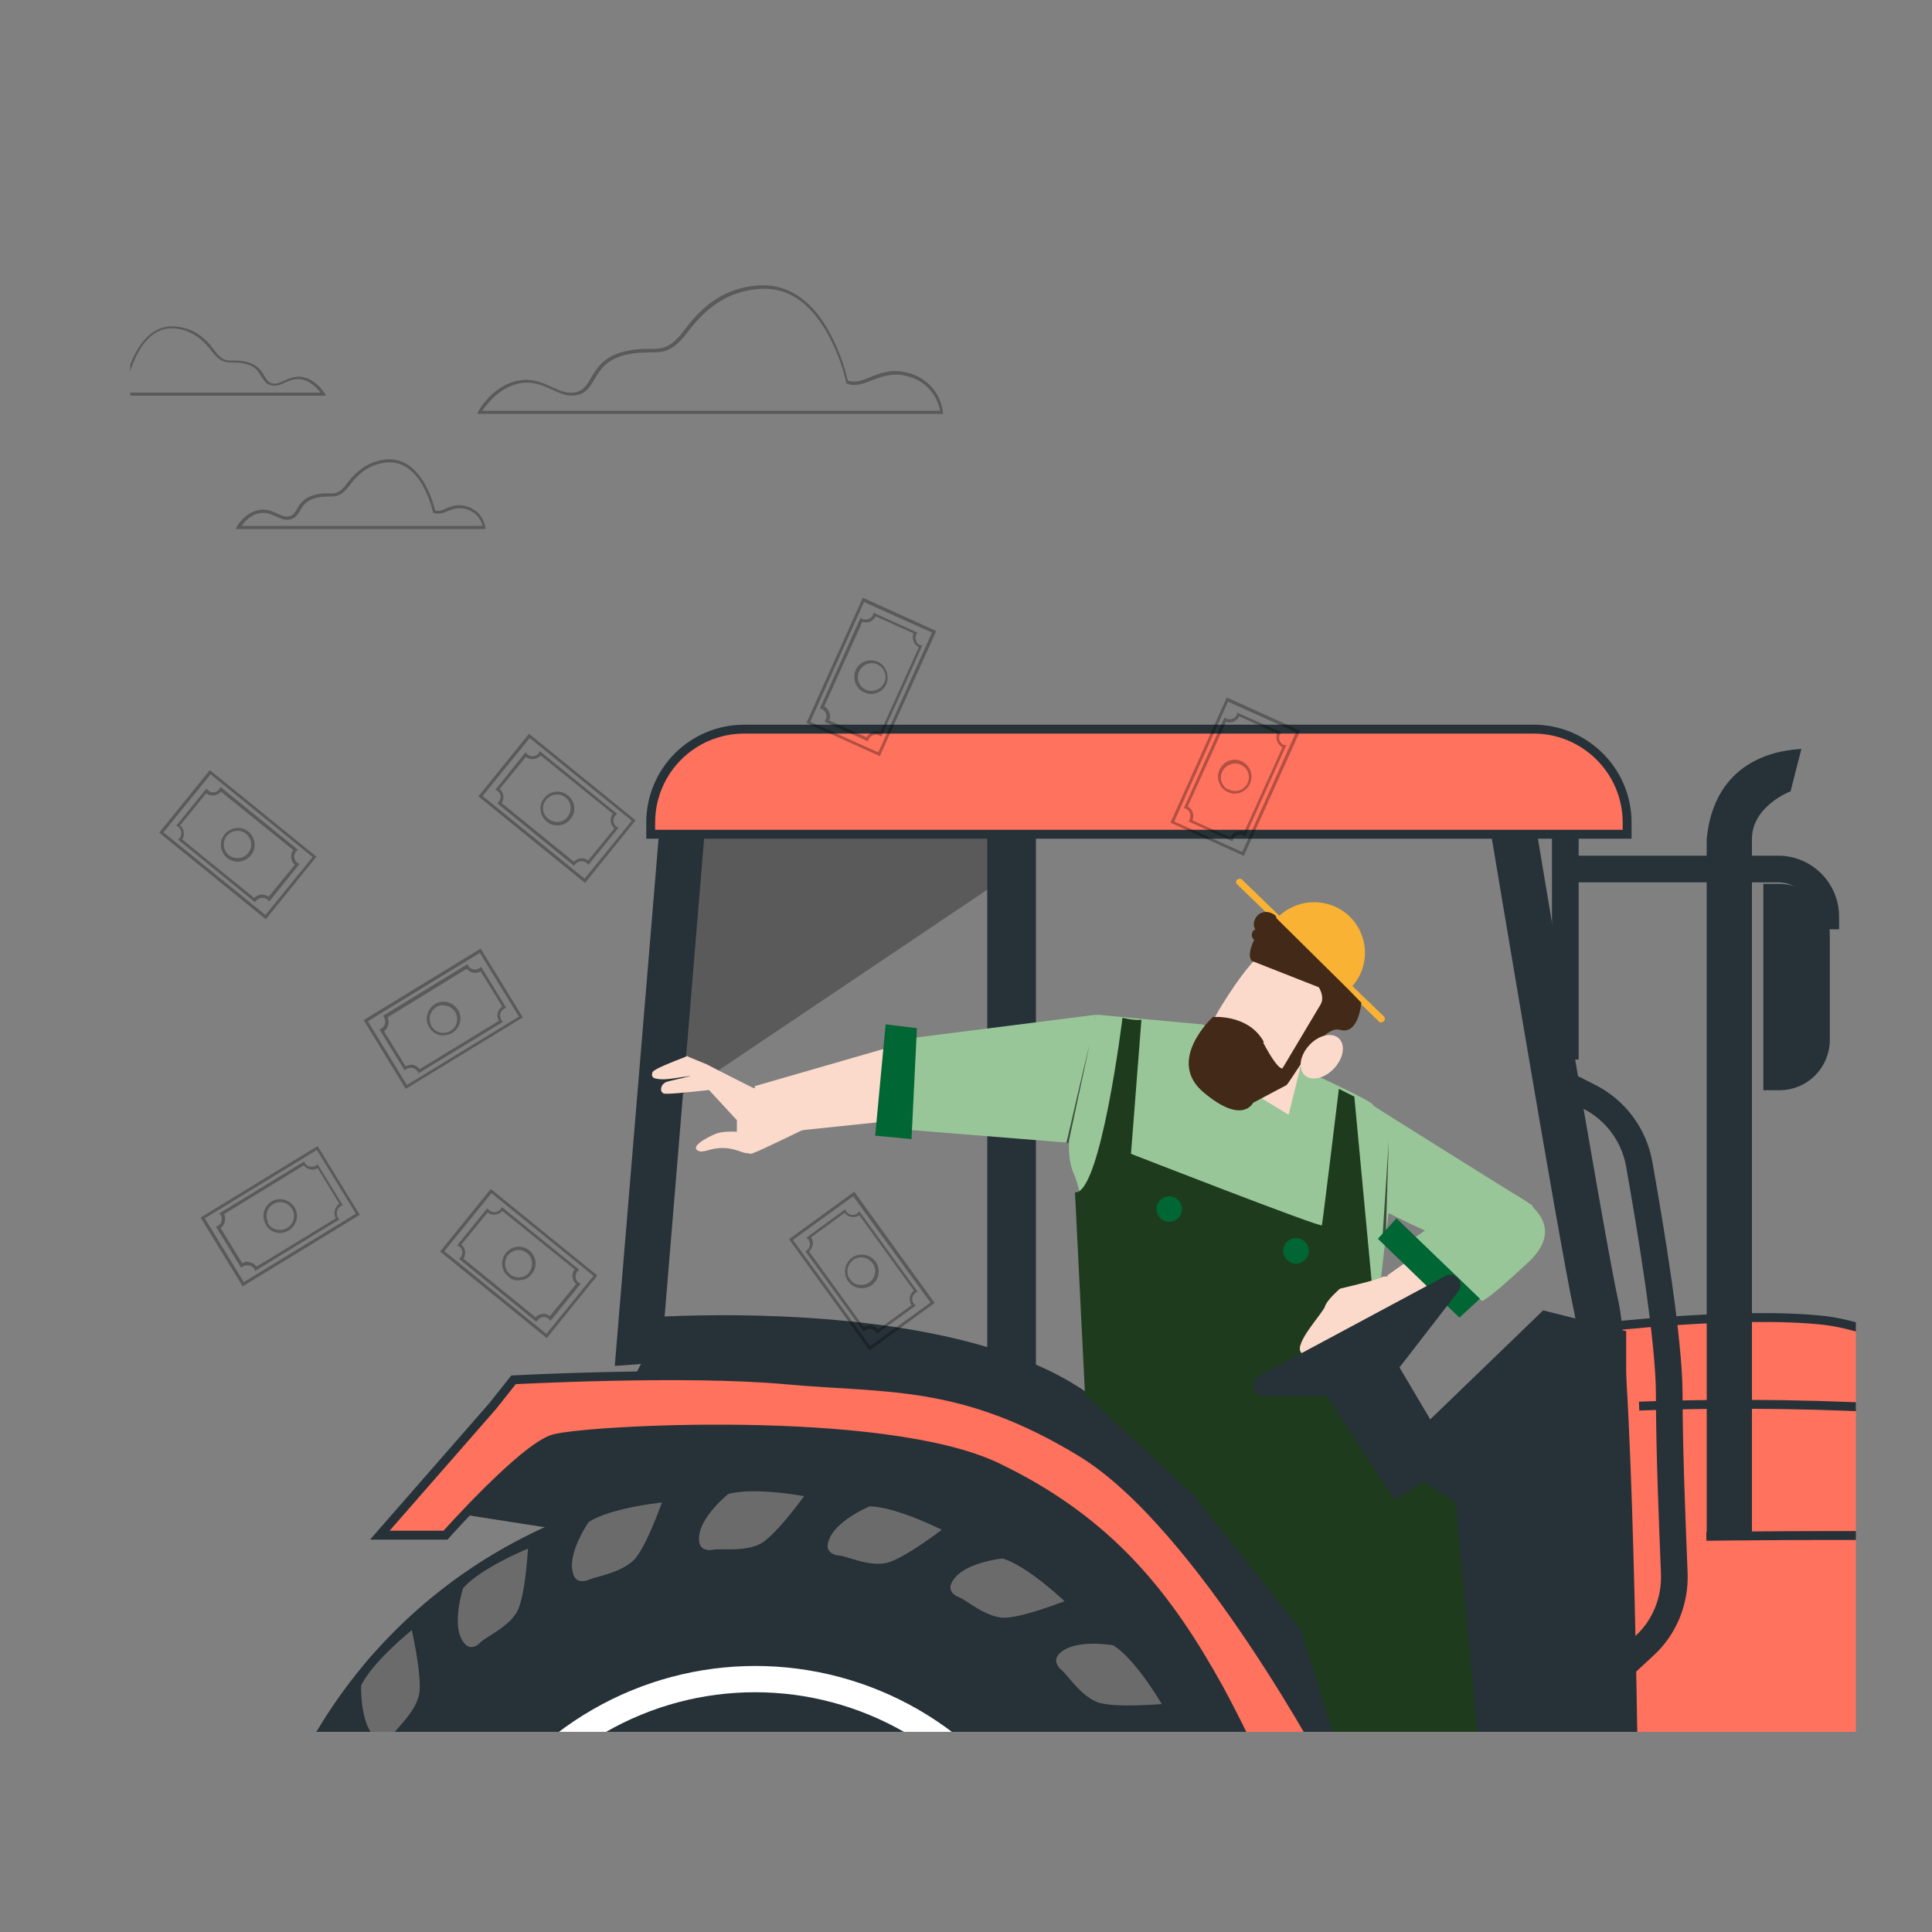 <?xml version="1.0" encoding="UTF-8"?>
<svg xmlns="http://www.w3.org/2000/svg" xmlns:xlink="http://www.w3.org/1999/xlink" version="1.1" viewBox="0 0 500 500">
  <rect x="0" y="0" width="500" height="500" fill="#808080" stroke="none"/>
  <defs>
    <style>
      .cls-1, .cls-2, .cls-3, .cls-4, .cls-5, .cls-6 {
        fill: #263238;
      }

      .cls-7, .cls-8, .cls-9, .cls-10, .cls-11, .cls-2, .cls-3, .cls-12, .cls-4, .cls-5, .cls-13, .cls-6 {
        stroke: #263238;
      }

      .cls-7, .cls-9, .cls-14, .cls-13 {
        fill: none;
      }

      .cls-7, .cls-9, .cls-10, .cls-11, .cls-2, .cls-12, .cls-13 {
        stroke-miterlimit: 10;
      }

      .cls-7, .cls-10, .cls-11, .cls-2, .cls-12 {
        stroke-width: 2.3px;
      }

      .cls-8 {
        stroke-miterlimit: 10;
        stroke-width: 2.3px;
      }

      .cls-8, .cls-11 {
        fill: #fff;
      }

      .cls-15 {
        fill: #063;
      }

      .cls-16 {
        fill: #3a4f3a;
      }

      .cls-17 {
        fill: #422918;
      }

      .cls-10 {
        fill: #6b6b6b;
      }

      .cls-18 {
        fill: #1e3c1d;
      }

      .cls-3 {
        stroke-miterlimit: 10;
        stroke-width: 2.3px;
      }

      .cls-19, .cls-20 {
        opacity: .3;
      }

      .cls-20 {
        isolation: isolate;
      }

      .cls-21 {
        opacity: 1;
      }

      .cls-21, .cls-22 {
        fill: #99c699;
      }

      .cls-12 {
        fill: #ff725e;
      }

      .cls-23 {
        fill: #fbdacc;
      }

      .cls-4 {
        stroke-miterlimit: 10;
        stroke-width: 2.3px;
      }

      .cls-5 {
        stroke-miterlimit: 10;
        stroke-width: 2.3px;
      }

      .cls-13 {
        stroke-width: 6.9px;
      }

      .cls-24 {
        fill: #f9b233;
      }

      .cls-6 {
        stroke-miterlimit: 10;
        stroke-width: 2.3px;
      }

      .cls-25 {
        clip-path: url(#clippath);
      }
    </style>
    <clipPath id="clippath">
      <rect class="cls-14" x="33.7" y="1.6" width="446.6" height="446.6"></rect>
    </clipPath>
  </defs>
  <!-- Generator: Adobe Illustrator 28.6.0, SVG Export Plug-In . SVG Version: 1.2.0 Build 709)  -->
  <g>
    <g id="Livello_1">
      <g class="cls-25">
        <path class="cls-22" d="M351.6,283.7c1.6,1.2,44.9,28.2,44.9,28.2,0,0,4.9,11-5.8,12.6-10.7,1.6-39.6-15-39.6-15l.5-25.9Z"></path>
        <path class="cls-21" d="M310.9,265.1l-27.1-2.5s-10.6,30.7-6,40.9,8.2,55.9,8.2,55.9l66.5,13.4,8.7-74.8s0-5.4-6-12.2c-2.1-2.4-44.3-20.8-44.3-20.8Z"></path>
        <g id="Raggruppa_85">
          <path id="Tracciato_2706" class="cls-23" d="M176.7,274.9c-2.2-.5-4.4-1-6.5-1.7-2-.8-3,.1-2.1,1.2s6.8,2.4,6.8,2.4l1.9-1.9Z"></path>
          <path id="Tracciato_2707" class="cls-23" d="M174.8,277.3h0c-1-.2-6.1-1.4-7-2.6-.5-.4-.6-1.1-.2-1.6.5-.7,1.6-.7,2.8-.3,2.1.7,4.3,1.2,6.5,1.7.2,0,.3.1.3.3,0,.1,0,.3,0,.4l-1.8,1.9c0,0-.2,0-.3,0Z"></path>
        </g>
        <g id="Raggruppa_86">
          <path id="Tracciato_2709" class="cls-23" d="M174.9,277.3h0c-.1,0-.3-.1-.3-.3-.3-.8-.9-1.5-1.6-1.9-1.6-.9-4.5-4.4-4.2-6,0-.3.3-.6.6-.7.6-.2,1.3.5,2.3,1.4.4.4.8.7,1.2,1.1,1.4,1.2,5,2.4,5,2.4.1,0,.2.2.3.3,0,.1,0,.3,0,.4l-2.7,3.2c-.1,0-.2.1-.4.1ZM169.5,269.3h0"></path>
        </g>
        <polygon class="cls-16" points="275.6 295.6 282 270.2 276.5 295.9 275.6 295.6 275.6 295.6"></polygon>
        <polygon class="cls-16" points="357.7 321.6 359.4 295.4 358.6 321.6 357.7 321.6 357.7 321.6"></polygon>
        <path class="cls-2" d="M61.1,471.8l-2.8,9.4-6.1-2.7c0-4.9-3.9-8.9-8.7-9-4.9,0-8.9,3.9-9,8.7,0,4.9,3.9,8.9,8.7,9,2.2,0,4.2-.7,5.9-2.1l5,2.8-2.5,11.2,18.5,6.9,8-28.3-17.1-6Z"></path>
        <path class="cls-2" d="M114.8,390l58.3,9.1v143.5h494.5l3.6-18.8h28c8.5,0,16.6-3.5,22.4-9.7h0v-6.8l-18.2-6.7v-7.9h18.8v-3.1c0-4.7-2.8-9-7.2-10.8l-32.9-13.4-35.8-11.6h-229.6v29.2h-63.8s5.5-14.6-22.5-54.1c-28-39.5-42.5-52.1-57-61.4-14.6-9.3-1.8-11.6-38.3-16.4-21.7-2.9-43.7-3.7-65.6-2.4l-9.1,17h-26.1l-19.5,24.3Z"></path>
        <path class="cls-12" d="M413.8,343.6s35.8-4.3,58.1-1.9c22.3,2.5,53.8,24.7,53.8,24.7,0,0,83.4,9.9,109.4,22.9s26.6,34.7,26,46.3c-.6,11.6-14.2,50.7-14.2,50.7,0,0-113.1-29.1-227.5-28.4l-3.7-99.5-1.9-14.8Z"></path>
        <path class="cls-7" d="M504.8,365.6c4.3.4,8.6.9,12.7,1.4"></path>
        <path class="cls-7" d="M424.2,363.9c24.7-.9,49.4-.5,74,1.1"></path>
        <path class="cls-7" d="M441.6,397.6s125.9-1.9,188.1,5.7"></path>
        <path class="cls-1" d="M453.4,397.6h-11.7v-180.5c2.3-23.6,23.7-23,24.5-23.3l-2.8,11-2.1-5.5,2.1,5.5c-.4.1-10,4-10,12.3v180.5Z"></path>
        <path class="cls-2" d="M399.6,340.5l-57.5,55.5,22.4,29.8c7.8,1.6,15.3,4.3,22.3,8,13.6,6.8,16.7,24.1,16.7,24.1h16.2v-112.5l-20-5Z"></path>
        <circle class="cls-3" cx="590.7" cy="551.3" r="95.1" transform="translate(-216.8 579.2) rotate(-45)"></circle>
        <path class="cls-10" d="M515.8,493.8s-.3,6.4,2.3,9.6,4.6,1.1,5.3,0,4.3-4.2,5.1-7.8c.8-3.6-1.7-13.7-1.7-13.7,0,0-9,6.8-11.1,11.9Z"></path>
        <path class="cls-10" d="M502.6,517.2s1.6,6.2,4.9,8.5,4.8-.3,5.1-1.5,2.9-5.3,2.7-8.9c-.3-3.7-5.5-12.7-5.5-12.7,0,0-6.6,9.1-7.2,14.6Z"></path>
        <path class="cls-10" d="M496.6,543.4s3.2,5.5,7.1,6.9,4.6-1.6,4.5-2.9,1.3-5.9,0-9.3c-1.3-3.4-8.8-10.6-8.8-10.6,0,0-3.7,10.4-2.7,15.8Z"></path>
        <path class="cls-10" d="M498.2,570.3s4.6,4.4,8.7,4.6,3.9-2.8,3.4-4-.3-6-2.5-9c-2.2-3-11.5-7.7-11.5-7.7,0,0-.7,11.1,1.8,16.1Z"></path>
        <path class="cls-10" d="M507.3,595.6s5.7,2.9,9.6,1.9,2.9-3.8,2.2-4.8-2-5.7-5-7.9-13.2-4.2-13.2-4.2c0,0,2.5,10.9,6.3,15Z"></path>
        <circle class="cls-6" cx="195.5" cy="515.5" r="130.9"></circle>
        <circle class="cls-8" cx="195.5" cy="515.5" r="85.5"></circle>
        <circle class="cls-4" cx="195.4" cy="515.5" r="76.4"></circle>
        <path class="cls-11" d="M193.2,578.3c12.4.4,26.5,7.7,36.7,2.3s12.4-21.6,18.7-31.7c6.3-10.1,19.8-18.3,20.3-30.7.4-12.4-12.6-21.8-18.1-32s-6.3-26.6-16.5-32.9c-10.1-6.3-24.4,0-36.8-.3-12.4-.3-26.5-7.7-36.7-2.3-10.2,5.4-12.3,21.5-18.6,31.7s-19.8,18.3-20.3,30.7c-.4,12.4,12.6,21.8,18.1,32s6.3,26.6,16.5,32.9c10.1,6.4,24.3,0,36.7.3Z"></path>
        <circle class="cls-5" cx="195.4" cy="515.5" r="28.1" transform="translate(-65 29.6) rotate(-7.4)"></circle>
        <path class="cls-10" d="M187.8,385.7s-6.9,5.5-7.9,11,3.1,5.9,4.8,5.5,8.3.7,12.7-1.7c4.5-2.4,12.7-14.1,12.7-14.1,0,0-15.1-3.1-22.4-.7Z"></path>
        <path class="cls-10" d="M151.5,393.1s-5.1,7.2-4.6,12.8,4.6,4.6,6.2,3.9,8.1-1.7,11.7-5.2,8.2-17.1,8.2-17.1c0,0-15.3,1.3-21.5,5.6Z"></path>
        <path class="cls-10" d="M118.8,410.5s-2.8,8.4-.7,13.5,5.8,3.3,6.9,2,7.3-3.9,9.8-8.3,3.1-18.7,3.1-18.7c0,0-14.3,5.6-19.1,11.5Z"></path>
        <path class="cls-10" d="M92.3,436.3s-.3,8.8,3.1,13.2,6.5,1.5,7.3,0,5.9-5.8,6.9-10.8-2.3-18.9-2.3-18.9c0,0-12.1,9.4-15.1,16.4Z"></path>
        <path class="cls-10" d="M74.2,468.6s2.2,8.5,6.7,11.8,6.6-.4,6.9-2.1,4.1-7.2,3.7-12.3-7.5-17.5-7.5-17.5c0,0-9.1,12.5-9.9,20.1Z"></path>
        <path class="cls-10" d="M65.9,504.6s4.5,7.6,9.8,9.4,6.2-2.3,6.1-4,1.9-8.1,0-12.8-12.1-14.6-12.1-14.6c0,0-5.2,14.5-3.7,22Z"></path>
        <path class="cls-10" d="M68,541.6s6.4,6,12,6.3,5.3-3.9,4.8-5.6-.4-8.2-3.5-12.4-15.8-10.6-15.8-10.6c0,0-.9,15.4,2.5,22.2Z"></path>
        <path class="cls-10" d="M80.6,576.4s7.9,4,13.3,2.6,4-5.3,3-6.7-2.8-7.8-6.9-10.9-18.1-5.7-18.1-5.7c0,0,3.6,15.1,8.8,20.6Z"></path>
        <path class="cls-10" d="M102.4,606.3s8.7,1.6,13.5-1.2,2.3-6.2,1-7.2-4.9-6.7-9.6-8.5-19-.4-19-.4c0,0,7.6,13.5,14.1,17.4Z"></path>
        <path class="cls-10" d="M298.6,594.7s.3-8.8-3.1-13.2-6.4-1.5-7.3,0-5.9,5.8-6.9,10.7,2.3,18.9,2.3,18.9c0,0,12.2-9.4,15.1-16.4Z"></path>
        <path class="cls-10" d="M316.7,562.5s-2.2-8.5-6.7-11.8-6.6.4-6.9,2.1-4,7.2-3.7,12.3c.3,5.1,7.5,17.4,7.5,17.4,0,0,9-12.5,9.9-20Z"></path>
        <path class="cls-10" d="M325.1,526.4s-4.5-7.6-9.8-9.4-6.2,2.3-6.1,4-1.9,8.1,0,12.8,12.1,14.6,12.1,14.6c0,0,5-14.5,3.7-22Z"></path>
        <path class="cls-10" d="M322.8,489.4s-6.4-6-12-6.2-5.3,3.9-4.8,5.6.5,8.3,3.5,12.3,15.8,10.6,15.8,10.6c0,0,.9-15.4-2.5-22.2Z"></path>
        <path class="cls-10" d="M310.3,454.6s-7.9-4-13.3-2.6-4,5.2-3,6.7,2.8,7.8,6.9,10.9,18.1,5.7,18.1,5.7c0,0-3.6-15-8.7-20.6Z"></path>
        <path class="cls-10" d="M288.5,424.7s-8.7-1.6-13.5,1.2-2.3,6.2-1,7.2,4.9,6.7,9.6,8.5,19,.4,19,.4c0,0-7.6-13.5-14.1-17.3Z"></path>
        <path class="cls-10" d="M259.2,402.2s-8.8.9-12.6,5c-3.8,4.1-.6,6.6,1.1,7.2s6.6,5,11.6,5.4,18.3-5,18.3-5c0,0-11-10.9-18.3-12.7Z"></path>
        <path class="cls-10" d="M224.6,388.8s-8.1,3.3-10.7,8.3,1.3,6.5,3.1,6.6,7.7,3,12.7,1.9,16.2-9.9,16.2-9.9c0,0-13.7-7.2-21.3-7Z"></path>
        <path class="cls-12" d="M127.5,363.9l-29.2,33.4h17s20-22.5,27.9-24.9c7.9-2.4,85.6-6.7,114.8,7.3,29.2,14,44.3,33.4,57.7,57.7,8.6,16,15.9,32.7,21.9,49.8l7.3-28s-34-64.4-65-83.3c-31-18.9-50.4-16.4-76.5-18.8-26.1-2.4-70.5,0-70.5,0l-5.4,6.8Z"></path>
        <rect class="cls-10" x="348.1" y="493.3" width="63.2" height="39.5"></rect>
        <rect class="cls-10" x="361.4" y="535.2" width="57.1" height="8.5"></rect>
        <polygon class="cls-2" points="349.6 458.2 380.2 458.2 375.2 418.9 417.6 418.9 417.6 481.7 352.9 483 349.6 458.2"></polygon>
        <polygon class="cls-20" points="264.5 224.2 167.5 289.4 177.8 207 262.6 205.4 264.5 224.2"></polygon>
        <path class="cls-1" d="M424.2,487.7h-75.8l-.7-5c-8.2-55.5-48.4-93.6-71.7-111.4-31.6-24.1-109.2-18.4-110-18.3l-6.9.5,12.1-145.6,11.7.9-10.9,131.9c20.6-.9,81.6-1.5,111.2,21.1,41,31.2,67.6,71.5,75.4,114h53.8c-.4-38.2-1.9-122.4-5-136.2-4-18.3-22.2-128-23-132.7l11.6-1.9c.2,1.1,18.9,114.1,22.9,132.1,4.1,18.7,5.2,139.3,5.3,144.5v6.1Z"></path>
        <rect class="cls-1" x="255.5" y="211.3" width="12.6" height="147.3"></rect>
        <path class="cls-13" d="M404.5,280.4l6.7,3.4c6.8,3.4,11.6,9.8,13,17.3,2.9,16.4,7.8,45.5,7.8,59.8s.8,33.6,1.3,46.2c.3,7.1-2.5,14.1-7.8,18.9l-6.6,6.1"></path>
        <line class="cls-13" x1="405.1" y1="274.2" x2="405.1" y2="210.5"></line>
        <path class="cls-13" d="M406.4,224.9h53.8c6.8,0,12.3,5.5,12.3,12.3v3.3"></path>
        <path class="cls-2" d="M457.5,229.9h3c6.6,0,11.9,5.3,11.9,11.9h0v27.3c0,6.6-5.3,11.9-11.9,11.9h-3v-51.1h0Z"></path>
        <path class="cls-12" d="M421.1,215.9v-3c0-13.4-10.9-24.2-24.2-24.2h-204.3c-13.4,0-24.2,10.8-24.2,24.2h0v3h252.7Z"></path>
        <g id="freepik--Floor--inject-10">
          <line class="cls-9" x1="77.1" y1="493.1" x2="562" y2="493.1"></line>
        </g>
        <rect class="cls-14" x="1.1" y="49.2" width="436.9" height="348.8"></rect>
        <g id="freepik--Clouds--inject-32">
          <path id="Tracciato_2687" class="cls-20" d="M244.2,107.1h-120.7l.3-.6c.1-.3,3.7-6.8,10.4-8,3.6-.7,6.3.6,8.7,1.7,2.2,1,4,1.8,6.2,1.3,2-.5,2.9-2,3.9-3.8,1.3-2.2,3-5,7.4-6.4,2.4-.7,5-1.1,7.6-1,3.3,0,5.5,0,9.2-5,5.3-7.1,11-10.7,18.6-11.4,7.5-.7,14,3.3,18.7,11.8,2.2,4,3.9,8.3,4.9,12.8,2,.6,3.7,0,5.8-.9,2.7-1.1,5.8-2.3,10.2-1,4.6,1.3,8,5.2,8.6,9.9v.4ZM124.9,106.3h118.4c-.8-4.2-3.9-7.7-8-8.8-4.1-1.3-7.1,0-9.6.9-2.2.9-4.2,1.7-6.5.9h-.2c0,0,0-.3,0-.3-1-4.5-2.7-8.8-4.9-12.8-4.7-8.3-10.7-12.1-18-11.4-7.3.7-12.9,4.2-18.1,11.1-4,5.3-6.4,5.3-9.8,5.3-2.5,0-4.9.2-7.3.9-4.2,1.3-5.7,3.8-7,6-1.1,1.8-2.1,3.6-4.4,4.1-2.4.6-4.5-.4-6.7-1.4-2.4-1.1-4.9-2.2-8.3-1.6-5.2,1-8.5,5.4-9.6,7h0Z"></path>
          <path id="Tracciato_2688" class="cls-20" d="M125.8,136.9H61l.3-.6c0-.1,2.1-3.7,5.7-4.3,2-.4,3.4.3,4.7.9,1.1.5,2.1,1,3.2.7,1-.2,1.4-1,2-1.9.8-1.7,2.3-3,4.1-3.5,1.3-.4,2.7-.6,4.1-.5,1.8,0,2.8,0,4.7-2.6,2.9-3.8,6-5.7,10-6.2,9.1-.9,12.4,11.3,12.8,13.2.9.3,1.8,0,2.8-.5,1.4-.6,3.1-1.3,5.5-.5,2.5.7,4.3,2.8,4.7,5.4v.4ZM62.4,136.1h62.5c-.5-2.1-2.1-3.7-4.1-4.3-2.1-.7-3.6,0-5,.5-1.2.5-2.3.9-3.6.4h-.2c0,0,0-.3,0-.3,0-.1-2.9-13.6-12-12.7-3.8.4-6.8,2.2-9.5,5.9-2.2,2.9-3.5,2.9-5.4,2.9-1.3,0-2.6.1-3.8.5-2.2.7-2.9,1.9-3.6,3.1-.6,1-1.2,2-2.5,2.3-1.4.4-2.5-.2-3.7-.7-1.3-.6-2.6-1.2-4.3-.9-2.4.4-4.1,2.4-4.7,3.4h0Z"></path>
          <path id="Tracciato_2689" class="cls-20" d="M84.3,102.4H19.5v-.4c.4-2.6,2.3-4.7,4.8-5.4,2.3-.8,4.1,0,5.5.5,1.1.4,1.9.8,2.9.5.4-1.8,3.7-14,12.8-13.1,4.1.4,7.2,2.3,10,6.2,1.9,2.6,3,2.6,4.7,2.6,1.4,0,2.8.1,4.1.5,1.8.5,3.3,1.8,4.1,3.5.6.9,1,1.7,2,1.9,1.1.3,2-.2,3.2-.7,1.3-.6,2.8-1.3,4.8-.9,3.6.7,5.6,4.2,5.7,4.3l.3.6ZM20.4,101.6h62.5c-.7-1-2.4-2.9-4.8-3.4-1.7-.3-3,.2-4.3.8-1.2.6-2.3,1-3.7.7-1.3-.3-1.8-1.3-2.5-2.3-.7-1.2-1.5-2.5-3.6-3.1-1.2-.4-2.5-.5-3.8-.5-1.8,0-3.2,0-5.4-2.9-2.7-3.6-5.7-5.5-9.5-5.9-9.1-.9-12,12.6-12,12.7v.2c0,0-.2,0-.2,0-1.3.5-2.4,0-3.6-.4-1.4-.6-2.8-1.1-4.9-.5h0c-2,.6-3.6,2.3-4.1,4.4Z"></path>
        </g>
        <g id="freepik--Banknotes--inject-32">
          <g id="Raggruppa_77" class="cls-19">
            <path id="Tracciato_2690" d="M225,349.5l-.2-.3-20.6-28.5,16.9-12.3.2.3,20.6,28.5-16.9,12.3ZM205.2,320.9l20,27.5,15.6-11.3-20-27.5-15.6,11.3Z"></path>
            <path id="Tracciato_2691" d="M227,345.2l-.3-.4c0,0,0,0,0-.1-.7-.9-1.9-1.1-2.8-.4,0,0,0,0,0,0l-.4.3-15.1-20.8.4-.2s0,0,0,0c.4-.3.7-.8.8-1.3,0-.5,0-1.1-.4-1.5l-.5-.5,10-7.3.4.6c.7.9,1.9,1.1,2.8.4,0,0,0,0,0,0h0c0,0,.1-.1.2-.2l.3-.3,15.1,20.8-.4.2c0,0-.2,0-.2.1-.9.7-1.1,1.9-.4,2.8,0,0,.1.1.2.2l.3.3-10,7.2ZM225,343c.9,0,1.7.4,2.2,1.1l8.7-6.3c-.8-1.2-.6-2.9.6-3.8l-14.1-19.5c-1.2.8-2.9.6-3.8-.6l-8.7,6.3c.4.6.6,1.3.4,2-.1.7-.4,1.2-.9,1.7l14.1,19.5c.5-.2,1-.3,1.5-.4h0ZM223,333.4c-2.4,0-4.4-2-4.3-4.4,0-2.4,2-4.4,4.4-4.3,2.4,0,4.4,2,4.3,4.4,0,1.4-.7,2.7-1.8,3.5h0c-.7.5-1.6.8-2.6.8h0ZM222.9,325.4c-.8,0-1.5.2-2.1.7-1.6,1.2-2,3.4-.8,5,0,0,0,0,0,0,.6.8,1.4,1.3,2.3,1.4.9.1,1.9,0,2.7-.6,1.6-1.2,2-3.4.8-5,0,0,0,0,0,0-.7-.9-1.8-1.5-3-1.5h0Z"></path>
          </g>
          <g id="Raggruppa_78" class="cls-19">
            <path id="Tracciato_2692" d="M227.7,195.7l-19-8.6,14.6-32.4,19,8.6-14.6,32.4ZM209.7,186.8l17.6,7.9,13.9-31-17.6-7.9-13.9,31Z"></path>
            <path id="Tracciato_2693" d="M224.7,191.9l-11.3-5.1.2-.4c0,0,0-.1.1-.2h0c.5-1,0-2.2-1-2.7,0,0-.1,0-.2,0l-.3-.2,10.5-23.4.5.3c1,.4,2.2,0,2.7-1v-.2c0,0,.2-.4.2-.4l11.3,5.1-.3.6c-.4,1,0,2.2,1,2.7h0c0,0,.1,0,.2,0h.4c0,.1-10.6,23.6-10.6,23.6l-.4-.2c0,0-.1,0-.2-.1h0c-1-.4-2.2,0-2.7,1v.2c0,0-.2.4-.2.4ZM214.5,186.4l9.8,4.4c.7-1.3,2.2-1.9,3.6-1.4l9.9-21.9c-1.3-.7-1.9-2.2-1.4-3.6l-9.8-4.4c-.6,1.3-2.1,1.9-3.4,1.4l-9.9,21.9c.6.3,1,.8,1.3,1.5.3.7.3,1.4,0,2.1h0ZM225.5,179.6c-.4,0-.8,0-1.2-.2h0s-.6-.2-.6-.2c-1.1-.5-1.9-1.3-2.3-2.4-.4-1.1-.4-2.3,0-3.3.5-1.1,1.3-1.9,2.4-2.3,2.2-.9,4.8.2,5.6,2.5.4,1.1.4,2.3,0,3.3-.5,1.1-1.3,1.9-2.4,2.3-.5.2-1,.3-1.5.3ZM223.7,178.3l.4.2c.9.4,1.9.4,2.8,0,1.8-.7,2.8-2.8,2-4.6-.7-1.8-2.8-2.8-4.6-2-1.8.7-2.7,2.8-2.1,4.6.3.8.8,1.4,1.5,1.8h0Z"></path>
          </g>
          <g id="Raggruppa_79" class="cls-19">
            <path id="Tracciato_2694" d="M321.9,221.5l-19-8.6,14.6-32.4,19,8.6-14.6,32.4ZM303.9,212.6l17.6,7.9,13.9-31-17.6-7.9-13.9,31Z"></path>
            <path id="Tracciato_2695" d="M318.9,217.7l-11.3-5.1.2-.4c0,0,0-.1.1-.2h0c.4-1.1,0-2.3-1-2.7l-.5-.2,10.5-23.4.5.3c1,.4,2.2,0,2.7-1,0,0,0-.1,0-.2v-.4c.1,0,11.5,5.1,11.5,5.1l-.4.6c-.4,1,0,2.2,1,2.7,0,0,.1,0,.2,0h.5c0,.1-10.6,23.6-10.6,23.6l-.4-.2c0,0-.1,0-.2-.1h0c-.5-.2-1-.3-1.5,0-.5.2-.9.6-1.1,1.1v.2c0,0-.2.4-.2.4ZM308.6,212.3l9.8,4.4c.3-.6.9-1.1,1.5-1.4.7-.3,1.4-.3,2.1,0l9.9-21.9c-1.3-.7-1.9-2.2-1.4-3.6l-9.8-4.4c-.6,1.3-2.1,1.9-3.4,1.4l-9.9,21.9c1.2.7,1.8,2.2,1.2,3.5h0ZM319.6,205.4c-.4,0-.8,0-1.2-.2h0s-.6-.2-.6-.2c-2.2-1-3.2-3.6-2.2-5.8.5-1,1.3-1.9,2.4-2.3,1.1-.4,2.3-.4,3.3.1,2.2,1,3.2,3.6,2.2,5.8-.7,1.6-2.3,2.6-4,2.6h0ZM317.8,204.2l.4.2c1.8.8,3.9,0,4.7-1.8.8-1.8,0-3.9-1.8-4.7-.9-.4-1.9-.4-2.8,0-.9.3-1.6,1-2,1.9-.8,1.6-.1,3.6,1.4,4.5h0Z"></path>
          </g>
          <g id="Raggruppa_80" class="cls-19">
            <path id="Tracciato_2696" d="M141.5,346.3l-27.6-22.4,13.1-16.2,27.6,22.4-13.1,16.2ZM115,323.8l26.4,21.4,12.2-15-26.4-21.4-12.2,15Z"></path>
            <path id="Tracciato_2697" d="M138.7,342l-19.9-16.2.4-.4c.7-.9.6-2.1-.3-2.8,0,0-.1-.1-.2-.1l-.4-.2,7.8-9.6.3.3c0,0,.1.1.2.2h0c.4.4,1,.5,1.5.5.5,0,1-.3,1.4-.7l.4-.6,20,16.2-.3.3-.2.2c-.7.9-.6,2.1.3,2.8,0,0,.1.1.2.1l.4.2-7.8,9.6-.3-.3-.2-.2c-.9-.7-2.1-.6-2.8.3,0,0,0,0,0,0l-.4.4ZM119.9,325.7l18.7,15.2c1-1,2.6-1.2,3.7-.3l6.8-8.3c-1.1-1-1.3-2.7-.4-3.8l-18.7-15.1c-1,1.1-2.7,1.3-3.8.4l-6.8,8.3c1.1.9,1.3,2.5.5,3.7h0ZM134.3,331.4c-1,0-2-.3-2.7-1-1.9-1.5-2.2-4.2-.7-6.1,1.5-1.9,4.2-2.2,6.1-.7,1.8,1.5,2.2,4.1.7,6h0c-.8,1.2-2.1,1.7-3.4,1.7h0ZM134.3,323.5c-1.1,0-2.1.5-2.8,1.3-1.2,1.5-1,3.8.5,5,1.5,1.2,3.7,1,4.9-.4h0s0-.1,0-.1c1.2-1.5,1-3.8-.5-5-.6-.5-1.4-.8-2.2-.8h0Z"></path>
          </g>
          <g id="Raggruppa_81" class="cls-19">
            <path id="Tracciato_2698" d="M68.8,237.9l-27.6-22.4,13.1-16.2,27.6,22.4-13.1,16.2ZM42.3,215.4l26.4,21.4,12.2-15-26.4-21.4-12.2,15Z"></path>
            <path id="Tracciato_2699" d="M66,233.5l-19.9-16.2.4-.4c.3-.4.5-1,.4-1.5,0-.5-.3-1-.7-1.4,0,0-.1-.1-.2-.1l-.4-.2,7.8-9.6.3.3c0,0,.1.1.2.2h0c.9.7,2.1.6,2.8-.3l.4-.6,20,16.2-.3.3c0,0-.1.1-.2.2-.7.9-.6,2.1.3,2.9,0,0,0,0,0,0,0,0,.1,0,.2.1l.4.2-7.8,9.7-.3-.3c0,0-.1-.1-.2-.2-.4-.3-1-.5-1.5-.4-.5,0-1,.3-1.4.7l-.3.4ZM47.1,217.2l18.7,15.2c.5-.5,1.1-.8,1.7-.9.7,0,1.4.1,2,.6l6.8-8.3c-1.1-1-1.3-2.7-.4-3.8l-18.7-15.1c-1,1.1-2.7,1.3-3.8.4l-6.8,8.3c1.1.9,1.3,2.6.5,3.8h0ZM61.5,223c-2.2,0-4.1-1.7-4.3-3.9-.3-2.4,1.5-4.5,3.9-4.8s4.5,1.5,4.8,3.9c.1,1.2-.2,2.3-1,3.2h0c-.8,1-2.1,1.6-3.4,1.6h0ZM61.5,215c-1.1,0-2.1.5-2.8,1.3-1.2,1.5-1,3.8.5,5s3.8,1,5-.5h0c.6-.7.9-1.7.8-2.6-.1-.9-.6-1.8-1.3-2.4-.6-.5-1.4-.8-2.2-.8h0Z"></path>
          </g>
          <g id="Raggruppa_82" class="cls-19">
            <path id="Tracciato_2700" d="M151.4,228.5l-27.6-22.4,13.1-16.2,27.6,22.4-13.1,16.2ZM124.9,206l26.4,21.4,12.2-15-26.4-21.4-12.2,15Z"></path>
            <path id="Tracciato_2701" d="M148.6,224.1l-19.9-16.2.4-.4c.7-.9.6-2.1-.3-2.8,0,0-.1-.1-.2-.1l-.4-.2,7.8-9.7.3.3.2.2h0c.4.4,1,.5,1.5.5.5,0,1-.3,1.4-.7,0,0,.1-.1.1-.2l.2-.4,20,16.2-.5.5c-.7.9-.6,2.1.3,2.8,0,0,.1.1.2.1l.4.2-7.8,9.6-.3-.3c0,0-.1-.1-.2-.2-.4-.3-1-.5-1.5-.4-.5,0-1,.3-1.4.7l-.3.4ZM129.8,207.8l18.7,15.2c1-1,2.6-1.2,3.7-.3l6.8-8.3c-1.1-1-1.3-2.6-.4-3.8l-18.7-15.1c-1,1.1-2.6,1.3-3.8.4l-6.8,8.3c1.1.9,1.3,2.5.5,3.7h0ZM144.2,213.6c-1,0-2-.3-2.7-1-1.9-1.5-2.2-4.3-.6-6.1,1.5-1.9,4.3-2.2,6.1-.6,1.9,1.5,2.2,4.3.6,6.1,0,0,0,0,0,0h0c-.7.9-1.8,1.5-2.9,1.6-.2,0-.3,0-.5,0h0ZM144.2,205.6c-1.1,0-2.1.5-2.8,1.3-1.3,1.5-1.1,3.8.5,5s3.8,1.1,5-.5c0,0,0,0,0,0h0c1.2-1.5,1-3.8-.5-5-.6-.5-1.4-.8-2.2-.8Z"></path>
          </g>
          <g id="Raggruppa_83" class="cls-19">
            <path id="Tracciato_2702" d="M105,281.8l-10.9-17.8,30.3-18.5,10.9,17.8-30.3,18.5ZM95.2,264.3l10.1,16.5,29-17.7-10.1-16.5-29,17.7Z"></path>
            <path id="Tracciato_2703" d="M108.4,277.9l-.2-.4c0,0,0-.1-.1-.2-.6-.9-1.8-1.2-2.8-.7,0,0-.1,0-.2.1l-.4.3-6.5-10.6.4-.2c0,0,.2,0,.2-.1.9-.6,1.2-1.8.6-2.8l-.3-.4,21.9-13.4.2.5c.6.9,1.8,1.2,2.8.6,0,0,.1,0,.2-.1l.3-.3,6.5,10.6-.4.2c0,0-.1,0-.2.1-1,.6-1.2,1.8-.7,2.8l.4.6-22,13.4ZM106.3,275.5c.9,0,1.8.5,2.3,1.2l20.5-12.5c-.7-1.3-.4-2.9.9-3.7l-5.6-9.1c-1.2.7-2.8.4-3.6-.7l-20.5,12.6c.6,1.3.2,2.8-.9,3.6l5.6,9.1c.4-.3.9-.4,1.4-.4h0ZM114.8,268c-1.5,0-2.9-.8-3.7-2.1-1.3-2-.6-4.7,1.4-6,2-1.3,4.7-.6,6,1.4,1.3,2,.6,4.7-1.4,6h0c-.7.4-1.4.6-2.2.6h0ZM114.8,260.1c-2,0-3.6,1.6-3.6,3.6,0,.7.2,1.3.5,1.9h0c1,1.7,3.2,2.2,4.9,1.2h0c1.7-1,2.2-3.2,1.2-4.9-.7-1.1-1.8-1.7-3.1-1.7h0Z"></path>
          </g>
          <g id="Raggruppa_84" class="cls-19">
            <path id="Tracciato_2704" d="M62.8,332.9l-10.9-17.8,30.3-18.5,10.9,17.8-30.3,18.5ZM53,315.3l10.1,16.5,29-17.7-10.1-16.5-29,17.7Z"></path>
            <path id="Tracciato_2705" d="M66.1,329l-.2-.4c0,0,0-.2-.1-.2-.6-.9-1.8-1.2-2.8-.7,0,0-.1,0-.2.1l-.4.3-6.5-10.6.4-.2c0,0,.1,0,.2-.1.9-.6,1.2-1.8.6-2.8,0,0,0,0,0,0l-.3-.4,21.9-13.4.2.4s0,0,0,0h0c.3.5.7.8,1.3.9.5.1,1.1,0,1.5-.2,0,0,.1,0,.2-.1l.3-.3,6.5,10.6-.4.2c0,0-.1,0-.2.1-.9.6-1.2,1.8-.7,2.8,0,0,.1.1.1.2l.3.4-21.9,13.4ZM64.1,326.6c.9,0,1.8.5,2.3,1.2l20.5-12.5c-.7-1.3-.3-2.9.9-3.8l-5.6-9.2c-.6.4-1.3.5-2,.3-.6-.1-1.2-.5-1.6-1l-20.6,12.6c.6,1.3.2,2.8-.9,3.6l5.6,9.1c.4-.2.9-.4,1.4-.4h0ZM72.5,319.1c-1.4,0-2.8-.7-3.6-1.9h0v-.2c-1.4-2-.7-4.7,1.3-6,2-1.3,4.7-.6,6,1.4,1.3,2,.6,4.7-1.4,6-.7.4-1.5.7-2.3.7h0ZM69.3,316.4h0v.2c1.1,1.7,3.3,2.2,5,1.2,0,0,0,0,0,0,1.7-1,2.3-3.2,1.3-4.9-1-1.7-3.2-2.3-4.9-1.3,0,0,0,0,0,0-1.6,1-2.2,3.1-1.3,4.7h0Z"></path>
          </g>
        </g>
        <polygon class="cls-22" points="235.6 268.7 283.7 262.6 276 295.7 230.2 292 235.6 268.7"></polygon>
        <g id="Raggruppa_87">
          <path id="Tracciato_2710" class="cls-23" d="M203.4,284s-8.5-2.1-9-2.3c-.5-.2-12-6.1-12-6.1l-4.9-2s-8.4,3-8.5,4c-.2.9.3.9,2,1.1,1.7.1,7.3-.9,7.3-.9l2.7.5s-6.7,1.4-8.2,1.8-1.7,2-.9,2.3c.8.3,11.7-.9,11.7-.9l7.4,8.1v3.6s-3.8-.3-5.6.5c-1.8.8-5.8,2.9-4.7,3.6,1.1.8,2.6-.5,6.2-.6s5.8,2,7.9,1.2,12.9-6.1,12.9-6.1l-4.4-7.7Z"></path>
          <path id="Tracciato_2711" class="cls-23" d="M193.9,298.5c-.9,0-1.8-.3-2.6-.6-1.4-.5-2.8-.8-4.3-.8-1.3,0-2.5.2-3.8.6-1.2.3-2,.5-2.7,0-.3-.2-.4-.4-.4-.7.2-1.5,5.1-3.6,5.2-3.6,1.5-.6,4.3-.6,5.4-.5v-3l-7.2-7.8c-2.8.3-10.9,1.2-11.7.9-.5-.2-.8-.7-.7-1.2,0-.9.8-1.7,1.7-1.9,1-.3,3.9-.9,6-1.4h-.4c-.7,0-5.7,1-7.3.8h-.2c-1.1-.1-1.7-.2-2-.6-.2-.3-.2-.6-.1-1,0-.3.2-.8,4.6-2.6,2.1-.9,4.2-1.6,4.2-1.7.1,0,.2,0,.3,0l4.9,2s0,0,0,0c4.6,2.4,11.6,5.9,12,6.1.3.1,5.5,1.4,8.9,2.3.1,0,.2.1.3.2l4.4,7.7c0,.1,0,.2,0,.3,0,.1-.1.2-.2.2-.5.2-10.8,5.3-13,6.1-.4.2-.8.3-1.2.3Z"></path>
        </g>
        <polygon class="cls-23" points="197.9 293.5 231.4 290 234.1 269.9 195.3 281.1 197.9 293.5"></polygon>
        <polygon class="cls-15" points="235.9 294.8 226.5 293.9 229.2 265.1 237.3 266.1 235.9 294.8"></polygon>
        <path class="cls-18" d="M278.2,308.5l2.6,52.4,27.9,25.8,27.9,35,18.9,60.2,30-.2-8.8-92.8-22.6-15.2,1.4-36.6-5-53.3-4-2s-4.2,34.6-4.4,35.3-49.4-18.5-49.4-18.5l2.7-34.7c-1.7.3-4.9-.5-4.9-.5,0,0-5.6,45.4-12.2,45.2Z"></path>
        <path class="cls-23" d="M359,330.1l14.6-10.3s7.5-11.6,13.9-2.4c6.4,9.2,9.2,7.2,9.2,7.2l-30.7,12.4"></path>
        <path class="cls-22" d="M385.6,306.8c4.4.5,22.3,8.3,10,19.8s-12.2,10-12.2,10l-19-15.1,21.2-14.7Z"></path>
        <polygon class="cls-15" points="383 336.1 377.7 341 356.6 320.6 361.4 315.3 383 336.1"></polygon>
        <path class="cls-23" d="M357.9,330.4c-.7.7-11.1,3.1-11.1,3.1,0,0-3.4,2.9-3.9,4.6s-8.1,9.6-6.2,11.9,11.1,1.9,18.3-2.2,2.7-4.1,3.1-5,0-.2.2-.3c.4-.4,1.6-1.7,2.2-1.7s2.4-1.5,2.8-2,1.8-1.1,2.8-1.7.6-.9.3-1.4l-5-5.8c-.4-.4-1-.4-1.3,0l-.3.4"></path>
        <path class="cls-2" d="M374.5,331.3l-48.1,25.8c-.8.4-1.1,1.4-.7,2.2.3.6.9.9,1.5.9h16.9l17.2,26.4,13.7-8.8-14.2-24,15.7-20.3c.5-.7.4-1.6-.2-2.1-.5-.4-1.2-.5-1.7-.1Z"></path>
        <path class="cls-24" d="M320.2,227.7c.4-.4.9-.4,1.3,0l9.6,9.3c5.1-4.7,13-4.7,18.1.1,5.1,4.9,5.4,12.9.8,18.1l8.1,7.8c.4.4.4.9,0,1.3-.3.3-.7.4-1.1.2,0,0-.2,0-.2-.2l-36.6-35.4c-.4-.4-.4-.9,0-1.3Z"></path>
        <polygon class="cls-23" points="337.4 272.7 333.5 288.5 324 282.7 336.2 272.7 337.4 272.7"></polygon>
        <g>
          <path class="cls-23" d="M334.9,273.8s7.3-14,9.3-16-1.7-4.1-1.7-4.1l-13.5-8.1s-2.9-1.3-12.7,14.4c-9.8,15.7-1.9,19.6-1.9,19.6,0,0,10.4,7.3,20.5-5.9Z"></path>
          <path class="cls-17" d="M326.9,269.8c3.9,7.4,5,6.7,5,6.7l9.9-16.6c1.1-2-.5-4.4-.5-4.4l-17.3-6.8c-1-1.1-.5-3.3.6-5.5-.6-.4-.8-1.2-.5-1.9s.5-.6.8-.7c-.5-.8-.6-1.9,0-2.9.7-1.5,2.6-2.1,4.1-1.4s1.1.8,1.4,1.4l18.7,18.5,3.2,3.3s-.6,8.5-5.6,7c-4.9-1.4-13.1,14.4-13.9,14.4l-8.5,4.5s-2.7,5.8-12.7-2.6c-10.1-8.3,2.3-19.6,2.3-19.6,0,0,9.3-.8,13.2,6.5Z"></path>
          <ellipse class="cls-23" cx="342.1" cy="273.3" rx="6.5" ry="4.4" transform="translate(-90.9 338.8) rotate(-47.2)"></ellipse>
        </g>
        <circle class="cls-15" cx="302.6" cy="312.9" r="3.3"></circle>
        <circle class="cls-15" cx="335.4" cy="323.7" r="3.3"></circle>
      </g>
    </g>
  </g>
</svg>
